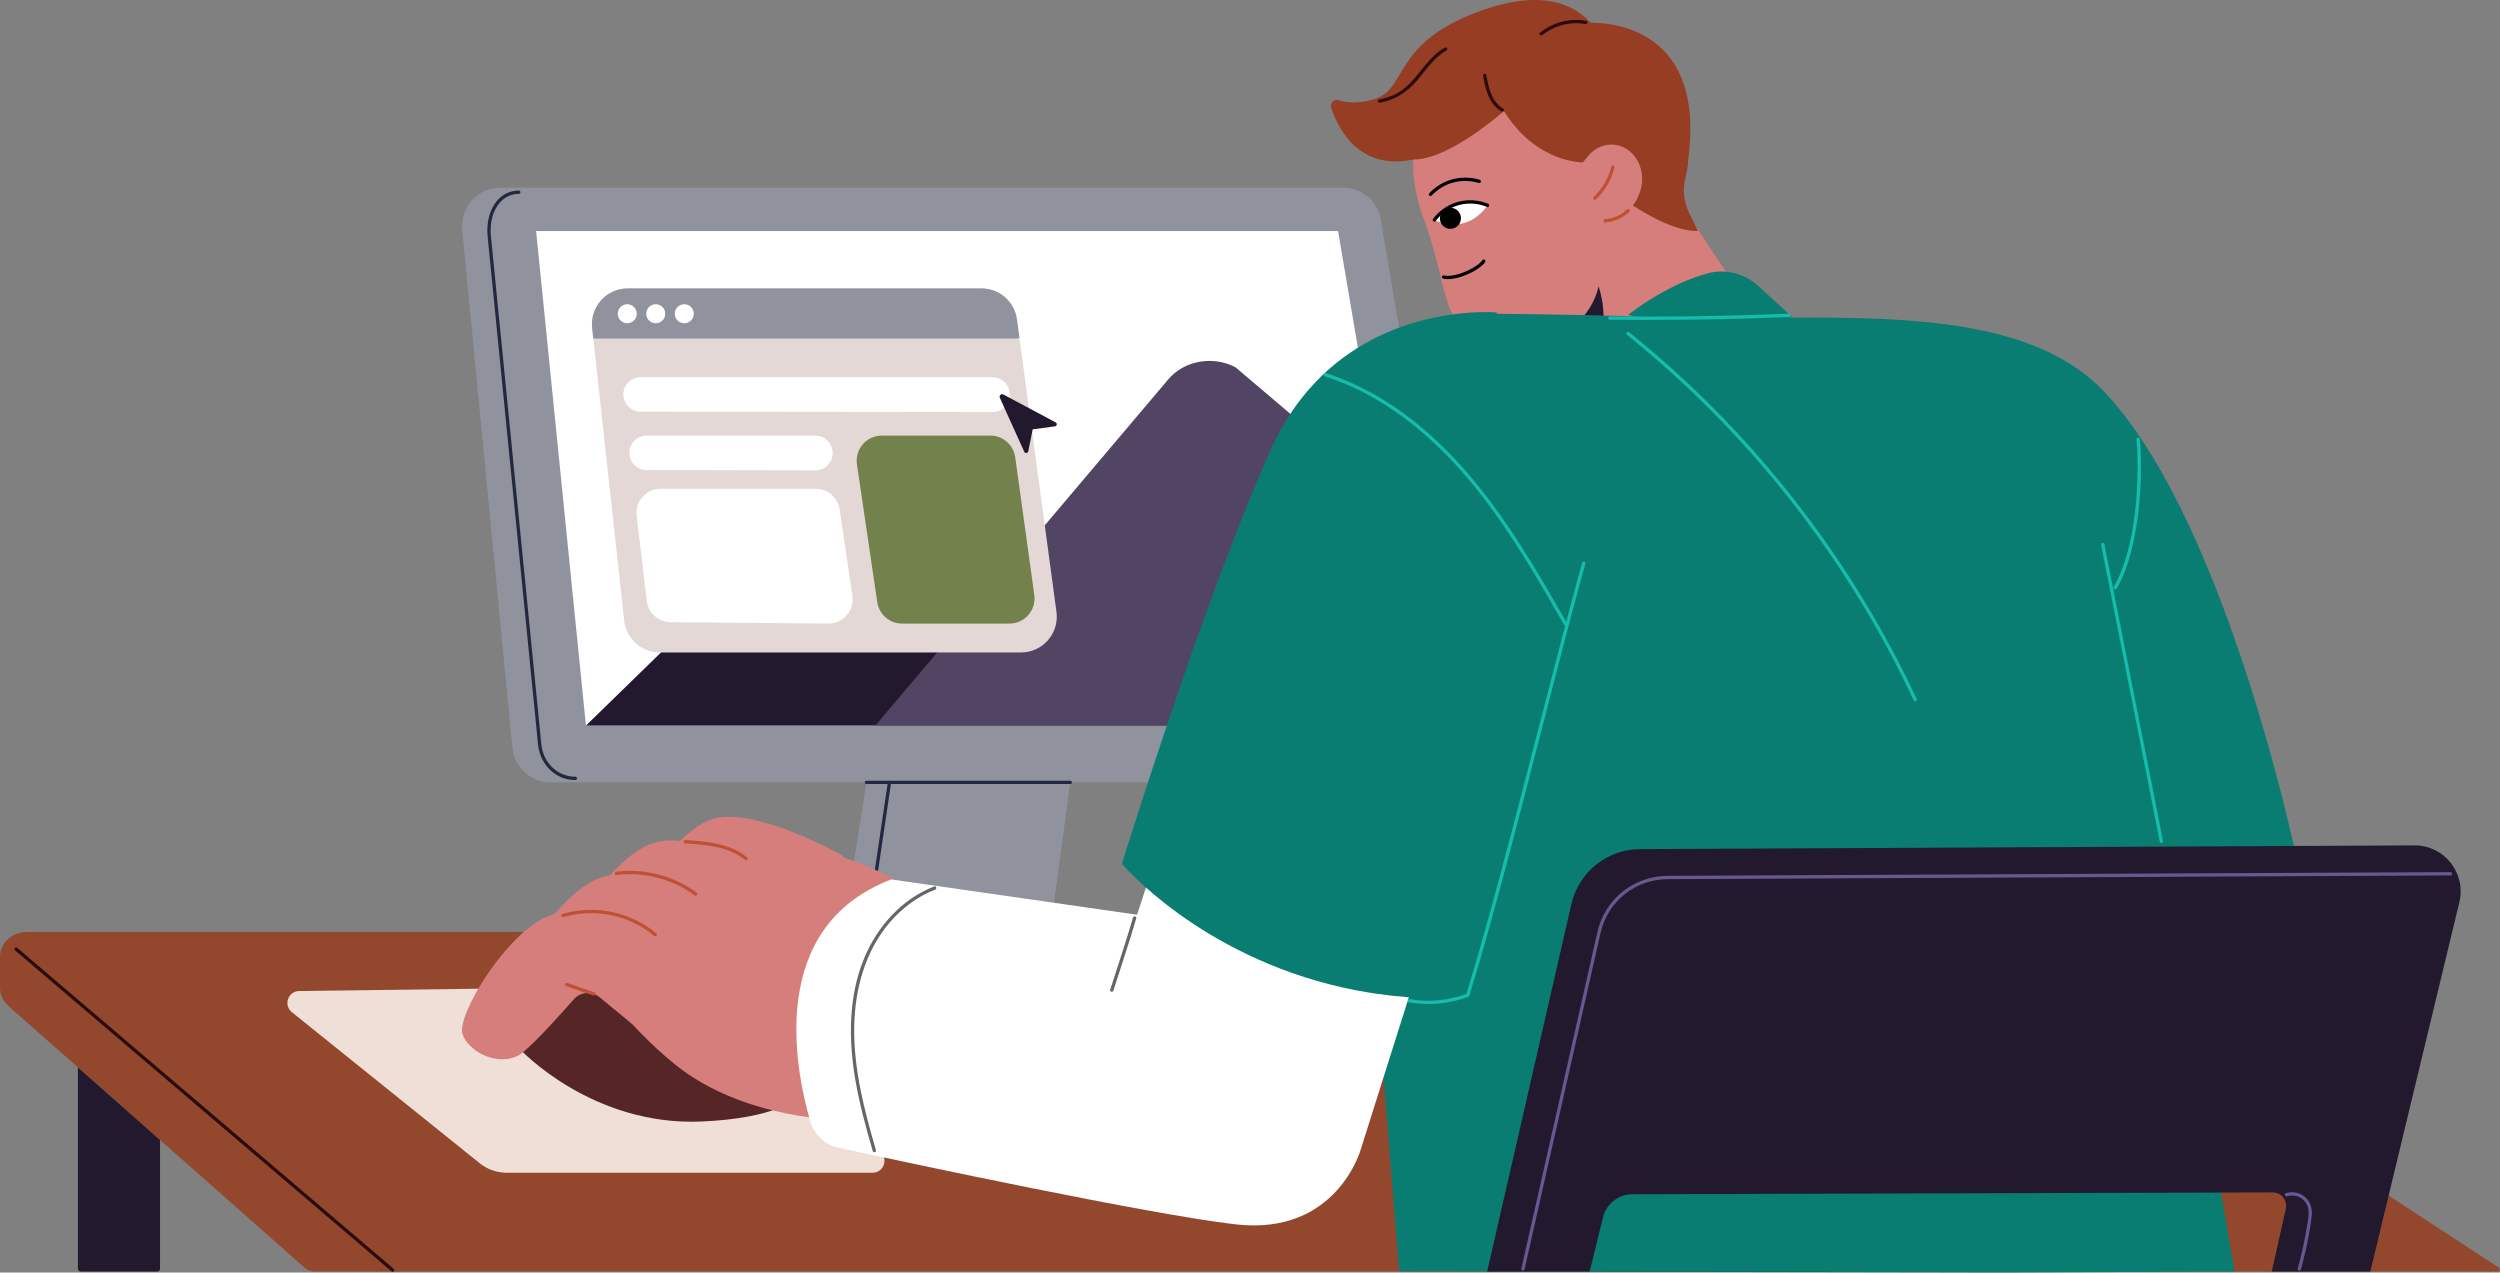 <?xml version="1.0" encoding="UTF-8"?> <svg xmlns="http://www.w3.org/2000/svg" width="611" height="311" viewBox="0 0 611 311" fill="none"><rect x="0" y="0" width="611" height="311" fill="#808080" stroke="none"/><g clip-path="url(#clip0_8258_16863)"><path d="M610.768 309.834L485.203 227.763H6.578C2.945 227.763 0 230.488 0 233.853V241.44C0 243.106 0.735 244.695 2.037 245.846L74.421 309.808C75.12 310.426 76.017 310.765 76.947 310.765H610.493C610.996 310.765 611.191 310.11 610.768 309.834Z" fill="#93482E"></path><path d="M214.726 172.281L206.016 227.767H256.645L264.109 172.281H214.726Z" fill="#90939E"></path><path d="M122.3 45.868H328.217C332.798 45.868 336.707 49.174 337.471 53.691L358.848 180.258C359.815 185.988 355.403 191.21 349.594 191.21H134.577C129.746 191.21 125.701 187.54 125.234 182.73L112.958 56.162C112.421 50.645 116.756 45.868 122.3 45.868Z" fill="#90939E"></path><path d="M140.559 190.64C135.878 190.64 131.992 186.941 131.503 182.009L119.171 57.743C118.829 54.294 119.741 50.988 121.612 48.902C122.969 47.395 124.759 46.585 126.793 46.571C127.017 46.571 127.197 46.751 127.197 46.971C127.197 47.196 127.017 47.38 126.796 47.38C124.995 47.395 123.41 48.108 122.211 49.443C120.491 51.359 119.652 54.434 119.972 57.659L132.304 181.924C132.756 186.463 136.33 189.857 140.617 189.824C140.842 189.824 141.022 190.004 141.022 190.225C141.022 190.449 140.842 190.633 140.621 190.633H140.551L140.559 190.64Z" fill="#22283D"></path><path d="M131.025 56.467H327.022L347.557 177.331H143.202L131.025 56.467Z" fill="white"></path><path d="M143.202 177.331L212.171 110.158L347.556 177.331H143.202Z" fill="#22192E"></path><path d="M213.932 177.331L285.526 92.715C289.42 88.114 296.453 86.856 301.968 89.776L335.839 118.536L347.557 177.327H213.932V177.331Z" fill="#514563"></path><path d="M317.681 76.978C319.45 73.429 318.008 69.119 314.461 67.35C310.913 65.581 306.604 67.023 304.835 70.571C303.067 74.119 304.508 78.43 308.056 80.199C311.603 81.968 315.913 80.526 317.681 76.978Z" fill="white"></path><path d="M249.534 159.461H161.24C156.78 159.461 153.037 156.103 152.548 151.664L145 82.752L144.72 80.181C144.154 75.003 148.202 70.487 153.412 70.487H239.879C244.254 70.487 247.96 73.723 248.541 78.059L249.137 82.469L258.2 149.542C258.909 154.79 254.832 159.457 249.537 159.457L249.534 159.461Z" fill="#E3D8D6"></path><path d="M249.133 82.476L248.751 82.755H145L144.72 80.185C144.154 75.006 148.202 70.49 153.412 70.49H239.879C244.254 70.49 247.96 73.727 248.541 78.063L249.137 82.472L249.133 82.476Z" fill="#90939E"></path><path d="M153.299 79.001C154.582 79.001 155.623 77.96 155.623 76.676C155.623 75.393 154.582 74.352 153.299 74.352C152.015 74.352 150.975 75.393 150.975 76.676C150.975 77.96 152.015 79.001 153.299 79.001Z" fill="white"></path><path d="M160.263 79.001C161.546 79.001 162.586 77.96 162.586 76.676C162.586 75.393 161.546 74.352 160.263 74.352C158.979 74.352 157.939 75.393 157.939 76.676C157.939 77.96 158.979 79.001 160.263 79.001Z" fill="white"></path><path d="M167.234 79.001C168.517 79.001 169.558 77.96 169.558 76.676C169.558 75.393 168.517 74.352 167.234 74.352C165.951 74.352 164.91 75.393 164.91 76.676C164.91 77.96 165.951 79.001 167.234 79.001Z" fill="white"></path><path d="M152.372 96.874C152.611 99 154.409 100.611 156.549 100.611L242.596 100.71C245.144 100.71 247.111 98.466 246.769 95.936L246.755 95.837C246.471 93.752 244.692 92.192 242.585 92.192H156.549C154.041 92.192 152.089 94.377 152.368 96.87L152.372 96.874Z" fill="white"></path><path d="M153.828 111.143C154.071 113.265 155.865 114.873 158.001 114.876L199.284 114.965C201.839 114.972 203.81 112.717 203.465 110.184L203.454 110.095C203.167 108.01 201.387 106.458 199.284 106.458H158.012C155.501 106.458 153.549 108.646 153.832 111.143H153.828Z" fill="white"></path><path d="M155.596 126.075L158.071 146.847C158.424 149.807 160.92 152.043 163.902 152.069L202.42 152.4C206.056 152.429 208.862 149.208 208.329 145.607L205.207 124.505C204.777 121.599 202.284 119.448 199.346 119.448H161.472C157.924 119.448 155.17 122.548 155.589 126.075H155.596Z" fill="white"></path><path d="M215.502 106.458H242.045C245.107 106.458 247.699 108.716 248.119 111.75L252.788 145.427C253.299 149.116 250.435 152.403 246.714 152.403H220.469C217.429 152.403 214.848 150.175 214.403 147.166L209.435 113.49C208.888 109.786 211.759 106.462 215.502 106.462V106.458Z" fill="#73824D"></path><path d="M257.832 104.196L252.391 104.928L251.306 110.301C251.207 110.794 250.538 110.868 250.328 110.412L244.361 97.216C244.118 96.675 244.695 96.131 245.221 96.411L258.005 103.236C258.446 103.472 258.325 104.134 257.832 104.2V104.196Z" fill="#22192E"></path><path d="M261.561 191.615H211.752C211.528 191.615 211.348 191.435 211.348 191.21C211.348 190.986 211.528 190.806 211.752 190.806H261.561C261.785 190.806 261.966 190.986 261.966 191.21C261.966 191.435 261.785 191.615 261.561 191.615Z" fill="#22283D"></path><path d="M211.351 232.375C211.333 232.375 211.311 232.375 211.292 232.371C211.072 232.338 210.917 232.132 210.95 231.911L216.991 191.152C217.024 190.931 217.226 190.78 217.451 190.81C217.671 190.843 217.826 191.049 217.793 191.269L211.752 232.029C211.722 232.231 211.55 232.375 211.351 232.375Z" fill="#22283D"></path><path d="M95.952 310.812C95.86 310.812 95.765 310.779 95.688 310.717L3.677 232.275C3.507 232.128 3.485 231.875 3.632 231.702C3.78 231.532 4.037 231.51 4.206 231.658L96.217 310.095C96.386 310.242 96.408 310.496 96.261 310.669C96.18 310.765 96.066 310.812 95.952 310.812Z" fill="#2B0B0B"></path><path d="M19.035 260.87V310.003C19.035 310.426 19.377 310.768 19.799 310.768H38.411C38.797 310.768 39.113 310.456 39.113 310.066V278.611L19.038 260.87H19.035Z" fill="#22192E"></path><path d="M71.373 247.413L117.384 284.41C119.234 285.841 121.51 286.617 123.848 286.617H213.252C216.146 286.617 217.263 282.851 214.84 281.273L157.108 241.621C156.604 241.293 156.012 241.128 155.413 241.15L73.05 242.205C70.333 242.305 69.226 245.751 71.381 247.413H71.373Z" fill="#F0DFD7"></path><path d="M127.204 256.552C127.204 256.552 144.665 275.246 171.41 274.098C190.165 273.293 194.621 268.357 194.621 268.357C194.621 268.357 161.233 234.673 145.779 239.723C130.326 244.772 127.201 256.552 127.201 256.552H127.204Z" fill="#562525"></path><path d="M390.917 9.058C390.917 9.058 385.589 -5.605 362.635 2.376C339.681 10.357 344.369 21.897 335.655 24.299C331.724 25.384 329.026 25.119 327.254 24.505C326.07 24.093 324.93 25.222 325.338 26.406C327.301 32.103 332.585 41.716 345.465 38.965C363.477 35.118 403.065 34.158 403.065 34.158L390.917 9.058Z" fill="#963D23"></path><path d="M387.075 5.616C387.075 5.616 417.474 2.549 412.591 38.973C407.709 75.393 357.789 20.831 387.075 5.616Z" fill="#963D23"></path><path d="M408.069 45.666L423.573 69.038C425.71 70.836 425.868 74.069 423.919 76.066L402.778 89.758C399.48 93.141 394.097 93.307 390.593 90.133L380.596 81.071C380.596 81.071 379.541 54.886 408.069 45.666Z" fill="#D67E7B"></path><path d="M412.815 52.01C411.473 49.27 411.168 46.137 411.973 43.194C413.981 35.876 411.826 21.831 396.88 12.107C376.934 -0.868 347.656 11.383 346.839 31.069C346.027 50.76 398.454 49.785 398.454 49.785C398.454 49.785 408.12 56.658 414.995 56.46L412.815 52.006V52.01Z" fill="#963D23"></path><path d="M346.84 31.073C346.84 31.073 342.95 39.958 347.807 53.04C353.105 67.309 352.142 74.54 357.756 81.159C361.098 85.098 371.974 89.158 382.239 81.722C392.501 74.289 392.972 61.028 392.148 54.356C391.325 47.685 387.924 28.101 381.324 24.699C374.724 21.298 359.447 20.739 346.84 31.077V31.073Z" fill="#D67E7B"></path><path d="M386.001 43.136C385.497 47.869 388.089 53.507 392.31 53.955C396.531 54.404 400.781 49.498 401.285 44.761C401.789 40.028 398.777 35.824 394.557 35.376C390.336 34.927 386.504 38.399 386.001 43.136Z" fill="#D67E7B"></path><path d="M350.556 53.757C350.556 53.757 353.027 55.118 356.171 54.805C357.127 54.721 358.131 54.478 359.156 54.007C360.642 53.319 362.164 52.135 363.557 50.201C363.557 50.201 361.105 48.88 357.925 49.237C356.965 49.336 355.932 49.605 354.873 50.098C353.421 50.793 351.95 51.937 350.553 53.761L350.556 53.757Z" fill="white"></path><path d="M351.994 52.72C351.637 54.099 352.465 55.496 353.84 55.846C355.215 56.195 356.619 55.36 356.976 53.981C357.333 52.602 356.505 51.205 355.13 50.855C353.755 50.506 352.351 51.341 351.994 52.72Z" fill="black"></path><path d="M350.557 54.161C350.472 54.161 350.388 54.136 350.318 54.081C350.138 53.948 350.101 53.694 350.233 53.514C351.105 52.334 353.064 50.219 356.366 49.322C359.638 48.435 362.377 49.255 363.719 49.822C363.925 49.91 364.021 50.145 363.936 50.355C363.852 50.561 363.613 50.66 363.403 50.572C362.157 50.046 359.616 49.285 356.579 50.109C353.513 50.94 351.696 52.904 350.888 54C350.807 54.106 350.685 54.165 350.56 54.165L350.557 54.161Z" fill="black"></path><path d="M349.608 47.917C349.509 47.917 349.41 47.88 349.329 47.806C349.167 47.652 349.156 47.395 349.31 47.233C350.417 46.056 352.318 44.508 355.09 43.79C357.774 43.099 360.135 43.485 361.646 43.934C361.859 43.996 361.984 44.224 361.918 44.438C361.855 44.651 361.631 44.776 361.414 44.71C360.006 44.294 357.796 43.93 355.292 44.574C352.704 45.239 350.932 46.688 349.899 47.784C349.818 47.869 349.711 47.913 349.604 47.913L349.608 47.917Z" fill="black"></path><path d="M353.865 68.232C353.443 68.232 353.057 68.188 352.726 68.103C352.509 68.045 352.38 67.824 352.435 67.607C352.494 67.39 352.715 67.261 352.931 67.317C353.792 67.544 355.549 67.442 357.906 66.478C360.267 65.514 361.811 64.338 362.296 63.598C362.418 63.411 362.671 63.359 362.859 63.481C363.046 63.602 363.098 63.856 362.976 64.043C362.3 65.073 360.432 66.32 358.215 67.228C356.616 67.883 355.075 68.228 353.865 68.228V68.232Z" fill="black"></path><path d="M393.814 40.701C393.13 43.551 391.626 46.14 389.493 48.145C389.111 48.505 389.688 49.075 390.067 48.718C392.295 46.622 393.88 43.89 394.597 40.914C394.718 40.407 393.935 40.19 393.814 40.697V40.701Z" fill="#BF5032"></path><path d="M397.63 51.201C396.196 52.573 394.295 53.418 392.314 53.551C391.795 53.584 391.791 54.397 392.314 54.364C394.516 54.217 396.608 53.301 398.204 51.775C398.582 51.414 398.009 50.84 397.63 51.201Z" fill="#BF5032"></path><path d="M382.239 81.722C382.239 81.722 389.126 77.375 390.681 69.994C390.681 69.994 393.968 78.794 389.78 85.87C385.592 92.942 382.239 81.722 382.239 81.722Z" fill="#22192E"></path><path d="M388.67 37.52L386.861 39.682C386.861 39.682 375.496 39.932 367.565 27.13C367.565 27.13 354.204 39.09 345.464 38.972C336.724 38.855 351.483 15.59 351.483 15.59L388.67 19.731V37.523V37.52Z" fill="#963D23"></path><path d="M569.71 258.141C562.367 263.47 553.124 265.194 546.583 265.698C545.031 265.816 543.634 265.871 542.45 265.882C541.336 265.893 540.417 265.878 539.737 265.849C539.251 265.834 538.887 265.812 538.659 265.794C538.479 265.783 538.384 265.772 538.384 265.772L538.42 265.981L538.803 268.214L538.891 268.718L539.362 271.454L539.428 271.825L546.127 310.761L489.836 310.996L485.942 310.985H482.052L472.393 310.963H468.485L464.569 310.949L373.242 310.787H369.352L365.458 310.776L355.274 310.754H351.369L347.461 310.743L341.949 310.732L341.57 306.042L341.306 302.714L341.034 299.386L336.519 243.224L336.368 241.341L336.129 238.413L335.897 235.486L333.551 206.351L333.287 203.023L333.015 199.691L332.489 193.163L347.122 141.654L348.262 137.63L349.409 133.596L352.531 122.621L353.251 120.084L353.972 117.546L365.583 76.683C365.583 76.683 383.232 76.823 397.817 77.279C399.549 77.334 401.229 77.386 402.836 77.452C405.307 77.548 407.8 77.614 410.315 77.658C411.627 77.68 412.955 77.695 414.278 77.702C415.584 77.713 416.889 77.717 418.198 77.717C418.598 77.721 418.999 77.721 419.404 77.721C420.709 77.721 422.014 77.717 423.323 77.71C424.632 77.706 425.941 77.698 427.25 77.688C430.739 77.665 434.225 77.64 437.699 77.621C467.492 77.485 496.16 78.449 512.797 94.259C513.315 94.756 513.823 95.267 514.323 95.789C514.389 95.859 514.452 95.929 514.518 95.999C515.069 96.583 515.617 97.183 516.158 97.804C530.155 113.821 541.215 140.741 548.91 164.308C549.186 165.143 549.451 165.963 549.712 166.787C549.984 167.622 550.241 168.453 550.502 169.277C552.561 175.849 554.348 182.064 555.844 187.592C556.212 188.956 556.565 190.276 556.903 191.552C557.256 192.917 557.595 194.226 557.911 195.473C560.319 204.965 561.562 211.037 561.562 211.037C561.562 211.037 569.54 225.446 572.633 238.656C572.842 239.554 573.033 240.447 573.195 241.33C573.368 242.264 573.508 243.194 573.618 244.107C574.328 250.134 573.5 255.379 569.713 258.13L569.71 258.141Z" fill="#0A7D73"></path><path d="M437.997 77.474C434.232 78.291 429.835 78.993 424.897 79.32C423.761 79.39 422.592 79.445 421.404 79.479C421.242 79.482 421.081 79.49 420.922 79.49C420.875 79.49 420.831 79.493 420.786 79.49C419.5 79.515 418.246 79.515 417.018 79.486C416.981 79.486 416.937 79.486 416.9 79.482C415.521 79.457 414.179 79.39 412.878 79.295C407.079 78.89 402.035 77.963 397.917 76.959C397.917 76.959 400.476 74.889 404.403 72.535C405.116 72.101 405.881 71.663 406.675 71.23C407.432 70.814 408.223 70.402 409.039 70.001C411.624 68.725 414.503 67.555 417.466 66.776C421.632 65.684 426.059 66.787 429.339 69.556C429.475 69.67 429.611 69.788 429.739 69.909L431.166 71.219L432.979 72.881L437.81 77.305L438.005 77.485L437.997 77.474Z" fill="#0A7D73"></path><path d="M206.016 273.742C206.016 273.742 181.849 273.786 164.965 260.145C153.287 250.712 145.783 239.488 145.783 239.488C145.783 239.488 174.785 207.915 192.688 207.528C210.59 207.146 228.602 221.254 228.602 221.254L206.012 273.738L206.016 273.742Z" fill="#D67E7B"></path><path d="M155.847 229.528C155.847 229.528 144.353 220.077 134.272 223.78C124.19 227.483 111.406 248.067 113.064 252.801C114.722 257.534 122.955 261.241 127.893 257.122C131.176 254.386 136.823 248.123 140.239 244.232C141.857 242.389 144.648 242.165 146.541 243.724L154.564 250.329C154.564 250.329 165.697 243.298 155.851 229.525L155.847 229.528Z" fill="#D67E7B"></path><path d="M168.046 220.363C168.046 220.363 156.553 210.912 146.471 214.615C136.389 218.319 123.605 238.903 125.263 243.636C126.922 248.369 134.676 245.515 139.614 241.4C144.552 237.285 155.321 231.746 155.321 231.746L166.763 241.168C166.763 241.168 177.896 234.136 168.05 220.363H168.046Z" fill="#D67E7B"></path><path d="M180.598 212.026C180.598 212.026 169.105 202.575 159.023 206.278C148.942 209.981 136.157 230.565 137.816 235.299C139.474 240.032 147.706 243.739 152.644 239.62C157.582 235.505 167.873 223.405 167.873 223.405L179.315 232.827C179.315 232.827 190.448 225.795 180.602 212.022L180.598 212.026Z" fill="#D67E7B"></path><path d="M205.88 209.066C205.88 209.066 183.819 196.606 173.734 200.313C163.652 204.016 150.868 224.6 152.527 229.333C154.185 234.067 162.417 237.774 167.355 233.655C172.293 229.539 182.584 217.44 182.584 217.44L194.026 226.862C194.026 226.862 215.726 222.839 205.88 209.066Z" fill="#D67E7B"></path><path d="M345.468 240.083L332.596 280.836C332.596 280.836 326.761 302.115 301.917 299.228C280.945 296.793 222.605 284.333 204.935 280.512C201.644 279.799 198.993 277.349 198.052 274.113C194.202 260.87 187.551 226.483 217.829 214.932L277.904 223.559L283.441 206.546L345.468 240.087V240.083Z" fill="white"></path><path d="M382.239 162.307L364.102 212.729L362.528 217.098L360.958 221.459H360.954L360.921 221.562L360.05 223.982L359.178 226.406L352.829 244.051C347.133 244.051 341.732 243.636 336.622 242.9C335.912 242.805 335.21 242.694 334.511 242.577C333.434 242.404 332.371 242.213 331.327 242.01C330.279 241.812 329.25 241.595 328.235 241.367C293.118 233.507 274.187 211.118 274.187 211.118C274.187 211.118 276.043 205.119 279.08 195.738C279.518 194.395 279.977 192.99 280.455 191.523H280.459C280.904 190.159 281.364 188.757 281.845 187.297C283.636 181.895 285.662 175.845 287.853 169.468C288.132 168.655 288.416 167.846 288.695 167.022C288.974 166.217 289.258 165.4 289.537 164.584C295.971 146.104 303.571 125.571 310.586 109.9C313.09 104.314 316.091 99.643 319.385 95.756C319.914 95.127 320.451 94.524 320.995 93.932C321.551 93.325 322.124 92.74 322.698 92.178C341.041 74.127 365.683 76.36 365.683 76.36C371.907 84.679 375.812 97.301 378.25 110.331C378.423 111.239 378.584 112.147 378.735 113.056C378.897 113.975 379.044 114.891 379.191 115.81C380.478 124.001 381.235 132.136 381.68 139.259C381.75 140.374 381.809 141.462 381.864 142.521C381.923 143.636 381.971 144.713 382.015 145.758C382.419 155.607 382.235 162.311 382.235 162.311L382.239 162.307Z" fill="#0A7D73"></path><path d="M276.915 224.236C275.194 230.168 273.194 236.008 271.33 241.896C271.172 242.397 271.955 242.61 272.113 242.113C273.977 236.225 275.977 230.385 277.698 224.453C277.845 223.949 277.062 223.736 276.915 224.236Z" fill="#666666"></path><path d="M228.349 216.642C220.477 219.661 214.502 226.318 211.281 233.997C207.351 243.364 207.351 253.849 209.013 263.723C210.016 269.685 211.616 275.525 213.3 281.325C213.443 281.825 214.226 281.612 214.083 281.108C211.244 271.329 208.612 261.311 208.77 251.046C208.91 241.889 211.373 232.573 217.407 225.497C220.422 221.963 224.212 219.091 228.566 217.421C229.047 217.237 228.838 216.45 228.349 216.638V216.642Z" fill="#666666"></path><path d="M137.694 224.155C145.25 221.882 153.791 223.618 159.832 228.708C160.229 229.043 160.806 228.473 160.406 228.134C154.144 222.86 145.327 221.011 137.481 223.372C136.981 223.522 137.194 224.306 137.698 224.155H137.694Z" fill="#BF5032"></path><path d="M150.644 213.843C157.413 213.012 164.329 214.821 169.829 218.856C170.252 219.165 170.656 218.462 170.237 218.153C164.641 214.045 157.534 212.184 150.644 213.03C150.133 213.093 150.125 213.905 150.644 213.843Z" fill="#BF5032"></path><path d="M167.447 206.131C172.488 206.443 177.944 206.822 182.047 210.117C182.452 210.441 183.029 209.871 182.621 209.544C178.326 206.094 172.734 205.645 167.447 205.318C166.925 205.285 166.928 206.098 167.447 206.131Z" fill="#BF5032"></path><path d="M145.217 242.499C142.992 241.804 140.827 240.951 138.61 240.241C138.113 240.079 137.897 240.863 138.393 241.025C140.61 241.738 142.776 242.591 145 243.283C145.5 243.437 145.713 242.654 145.217 242.499Z" fill="#BF5032"></path><path d="M344.383 244.982C349.225 245.809 354.203 245.357 358.803 243.628C359.288 243.448 359.079 242.661 358.586 242.845C354.126 244.522 349.295 245.004 344.596 244.199C344.085 244.11 343.864 244.894 344.379 244.982H344.383Z" fill="#15BDAC"></path><path d="M359.086 243.342C360.965 237.373 362.69 231.352 364.366 225.321C366.381 218.087 368.319 210.827 370.227 203.564C372.245 195.896 374.231 188.224 376.209 180.545C378.11 173.175 380.007 165.805 381.926 158.438C383.555 152.19 385.199 145.942 386.916 139.715C387.096 139.064 387.276 138.413 387.456 137.763C387.596 137.259 386.813 137.045 386.673 137.546C384.989 143.577 383.386 149.63 381.801 155.688C379.897 162.955 378.025 170.233 376.15 177.507C374.172 185.183 372.19 192.858 370.179 200.53C368.249 207.889 366.296 215.244 364.274 222.581C362.557 228.804 360.803 235.019 358.899 241.19C358.7 241.834 358.498 242.481 358.296 243.125C358.138 243.625 358.921 243.838 359.079 243.342H359.086Z" fill="#15BDAC"></path><path d="M393.435 78.14C404.811 78.261 416.19 78.155 427.566 77.82C430.791 77.724 434.012 77.61 437.236 77.478C437.755 77.456 437.758 76.647 437.236 76.665C425.868 77.129 414.492 77.368 403.112 77.375C399.888 77.375 396.663 77.36 393.435 77.327C392.913 77.32 392.913 78.132 393.435 78.14Z" fill="#15BDAC"></path><path d="M513.514 133.162C515.385 142.632 517.257 152.106 519.132 161.576C520.977 170.913 522.823 180.251 524.669 189.585C525.731 194.969 526.798 200.349 527.86 205.734C527.963 206.245 528.743 206.028 528.643 205.517C526.772 196.047 524.901 186.573 523.025 177.103C521.18 167.765 519.334 158.427 517.488 149.093C516.426 143.709 515.359 138.325 514.297 132.945C514.194 132.434 513.414 132.651 513.514 133.162Z" fill="#15BDAC"></path><path d="M397.575 81.773C409.197 91.118 419.974 101.504 429.754 112.762C439.56 124.052 448.358 136.214 456.006 149.06C460.282 156.243 464.198 163.642 467.735 171.218C467.955 171.693 468.654 171.281 468.437 170.81C462.098 157.229 454.535 144.224 445.873 131.989C437.28 119.852 427.621 108.466 417.036 98.025C411.032 92.1 404.726 86.484 398.152 81.2C397.748 80.876 397.17 81.446 397.579 81.773H397.575Z" fill="#15BDAC"></path><path d="M323.838 91.979C334.041 95.27 343.13 101.309 350.887 108.628C359.208 116.476 365.977 125.784 372.04 135.438C375.603 141.105 378.937 146.913 382.272 152.716C382.533 153.168 383.232 152.76 382.975 152.308C376.974 141.863 370.952 131.374 363.649 121.768C357.024 113.052 349.306 105.079 340.144 99.014C335.151 95.712 329.753 93.031 324.054 91.192C323.558 91.03 323.345 91.814 323.838 91.975V91.979Z" fill="#15BDAC"></path><path d="M522.173 107.355C522.548 112.085 522.511 116.855 522.143 121.584C521.757 126.571 521.004 131.573 519.559 136.369C518.816 138.829 517.878 141.234 516.603 143.47C516.342 143.923 517.044 144.335 517.305 143.878C519.643 139.793 520.93 135.148 521.798 130.551C522.75 125.494 523.188 120.334 523.243 115.189C523.272 112.578 523.195 109.963 522.989 107.359C522.949 106.84 522.136 106.837 522.177 107.359L522.173 107.355Z" fill="#15BDAC"></path><path d="M590.094 206.613L400.895 207.521C392.832 207.521 385.839 213.1 384.048 220.963L363.462 310.765H555.227L388.523 310.724L391.777 297.514C392.589 294.212 395.549 291.887 398.946 291.876L555.451 291.424C557.551 291.416 559.113 293.362 558.654 295.41L555.22 310.765H579.31L601.069 220.492C602.778 213.394 597.381 206.576 590.083 206.609L590.094 206.613Z" fill="#22192E"></path><path d="M372.209 310.54C372.18 310.54 372.15 310.54 372.121 310.529C371.904 310.482 371.764 310.261 371.816 310.044L390.395 227.811C392.24 219.709 399.329 214.053 407.635 214.053L598.915 213.144C599.139 213.144 599.319 213.324 599.319 213.549C599.319 213.773 599.139 213.957 598.915 213.957L407.631 214.865C399.704 214.865 392.939 220.264 391.178 227.995L372.599 310.228C372.555 310.415 372.389 310.544 372.206 310.544L372.209 310.54Z" fill="#645991"></path><path d="M564.993 295.808C564.857 294.439 564.279 293.222 563.014 292.281C561.797 291.38 560.128 291.155 558.694 291.593C558.198 291.744 558.407 292.527 558.911 292.376C560.147 292.001 561.566 292.189 562.606 292.983C565.004 294.815 564.154 297.72 563.728 300.272C563.176 303.564 562.448 306.822 561.558 310.04C561.419 310.544 562.202 310.761 562.342 310.257C563.099 307.521 563.735 304.752 564.25 301.96C564.507 300.563 564.724 299.162 564.93 297.757C565.029 297.087 565.059 296.433 564.996 295.811L564.993 295.808Z" fill="#645991"></path><path d="M367.371 26.531C364.477 24.868 363.797 21.331 363.253 18.311C363.161 17.796 362.377 18.017 362.469 18.528C363.054 21.772 363.867 25.453 366.962 27.23C367.415 27.491 367.826 26.788 367.371 26.527V26.531Z" fill="#2B0B0B"></path><path d="M387.674 5.097C383.651 4.343 379.596 5.469 376.382 7.959C375.971 8.278 376.548 8.849 376.956 8.532C379.919 6.234 383.751 5.186 387.457 5.881C387.968 5.976 388.185 5.193 387.674 5.097Z" fill="#2B0B0B"></path><path d="M337.269 25.115C340.556 24.435 343.295 22.938 345.593 20.481C348.171 17.727 350.138 14.211 353.531 12.342C353.987 12.092 353.579 11.39 353.123 11.64C349.873 13.427 347.895 16.667 345.501 19.374C344.395 20.628 343.163 21.776 341.722 22.636C340.28 23.497 338.688 23.99 337.056 24.328C336.545 24.435 336.762 25.214 337.273 25.111L337.269 25.115Z" fill="#2B0B0B"></path></g><defs><clipPath id="clip0_8258_16863"><rect width="611" height="311" fill="white"></rect></clipPath></defs></svg> 